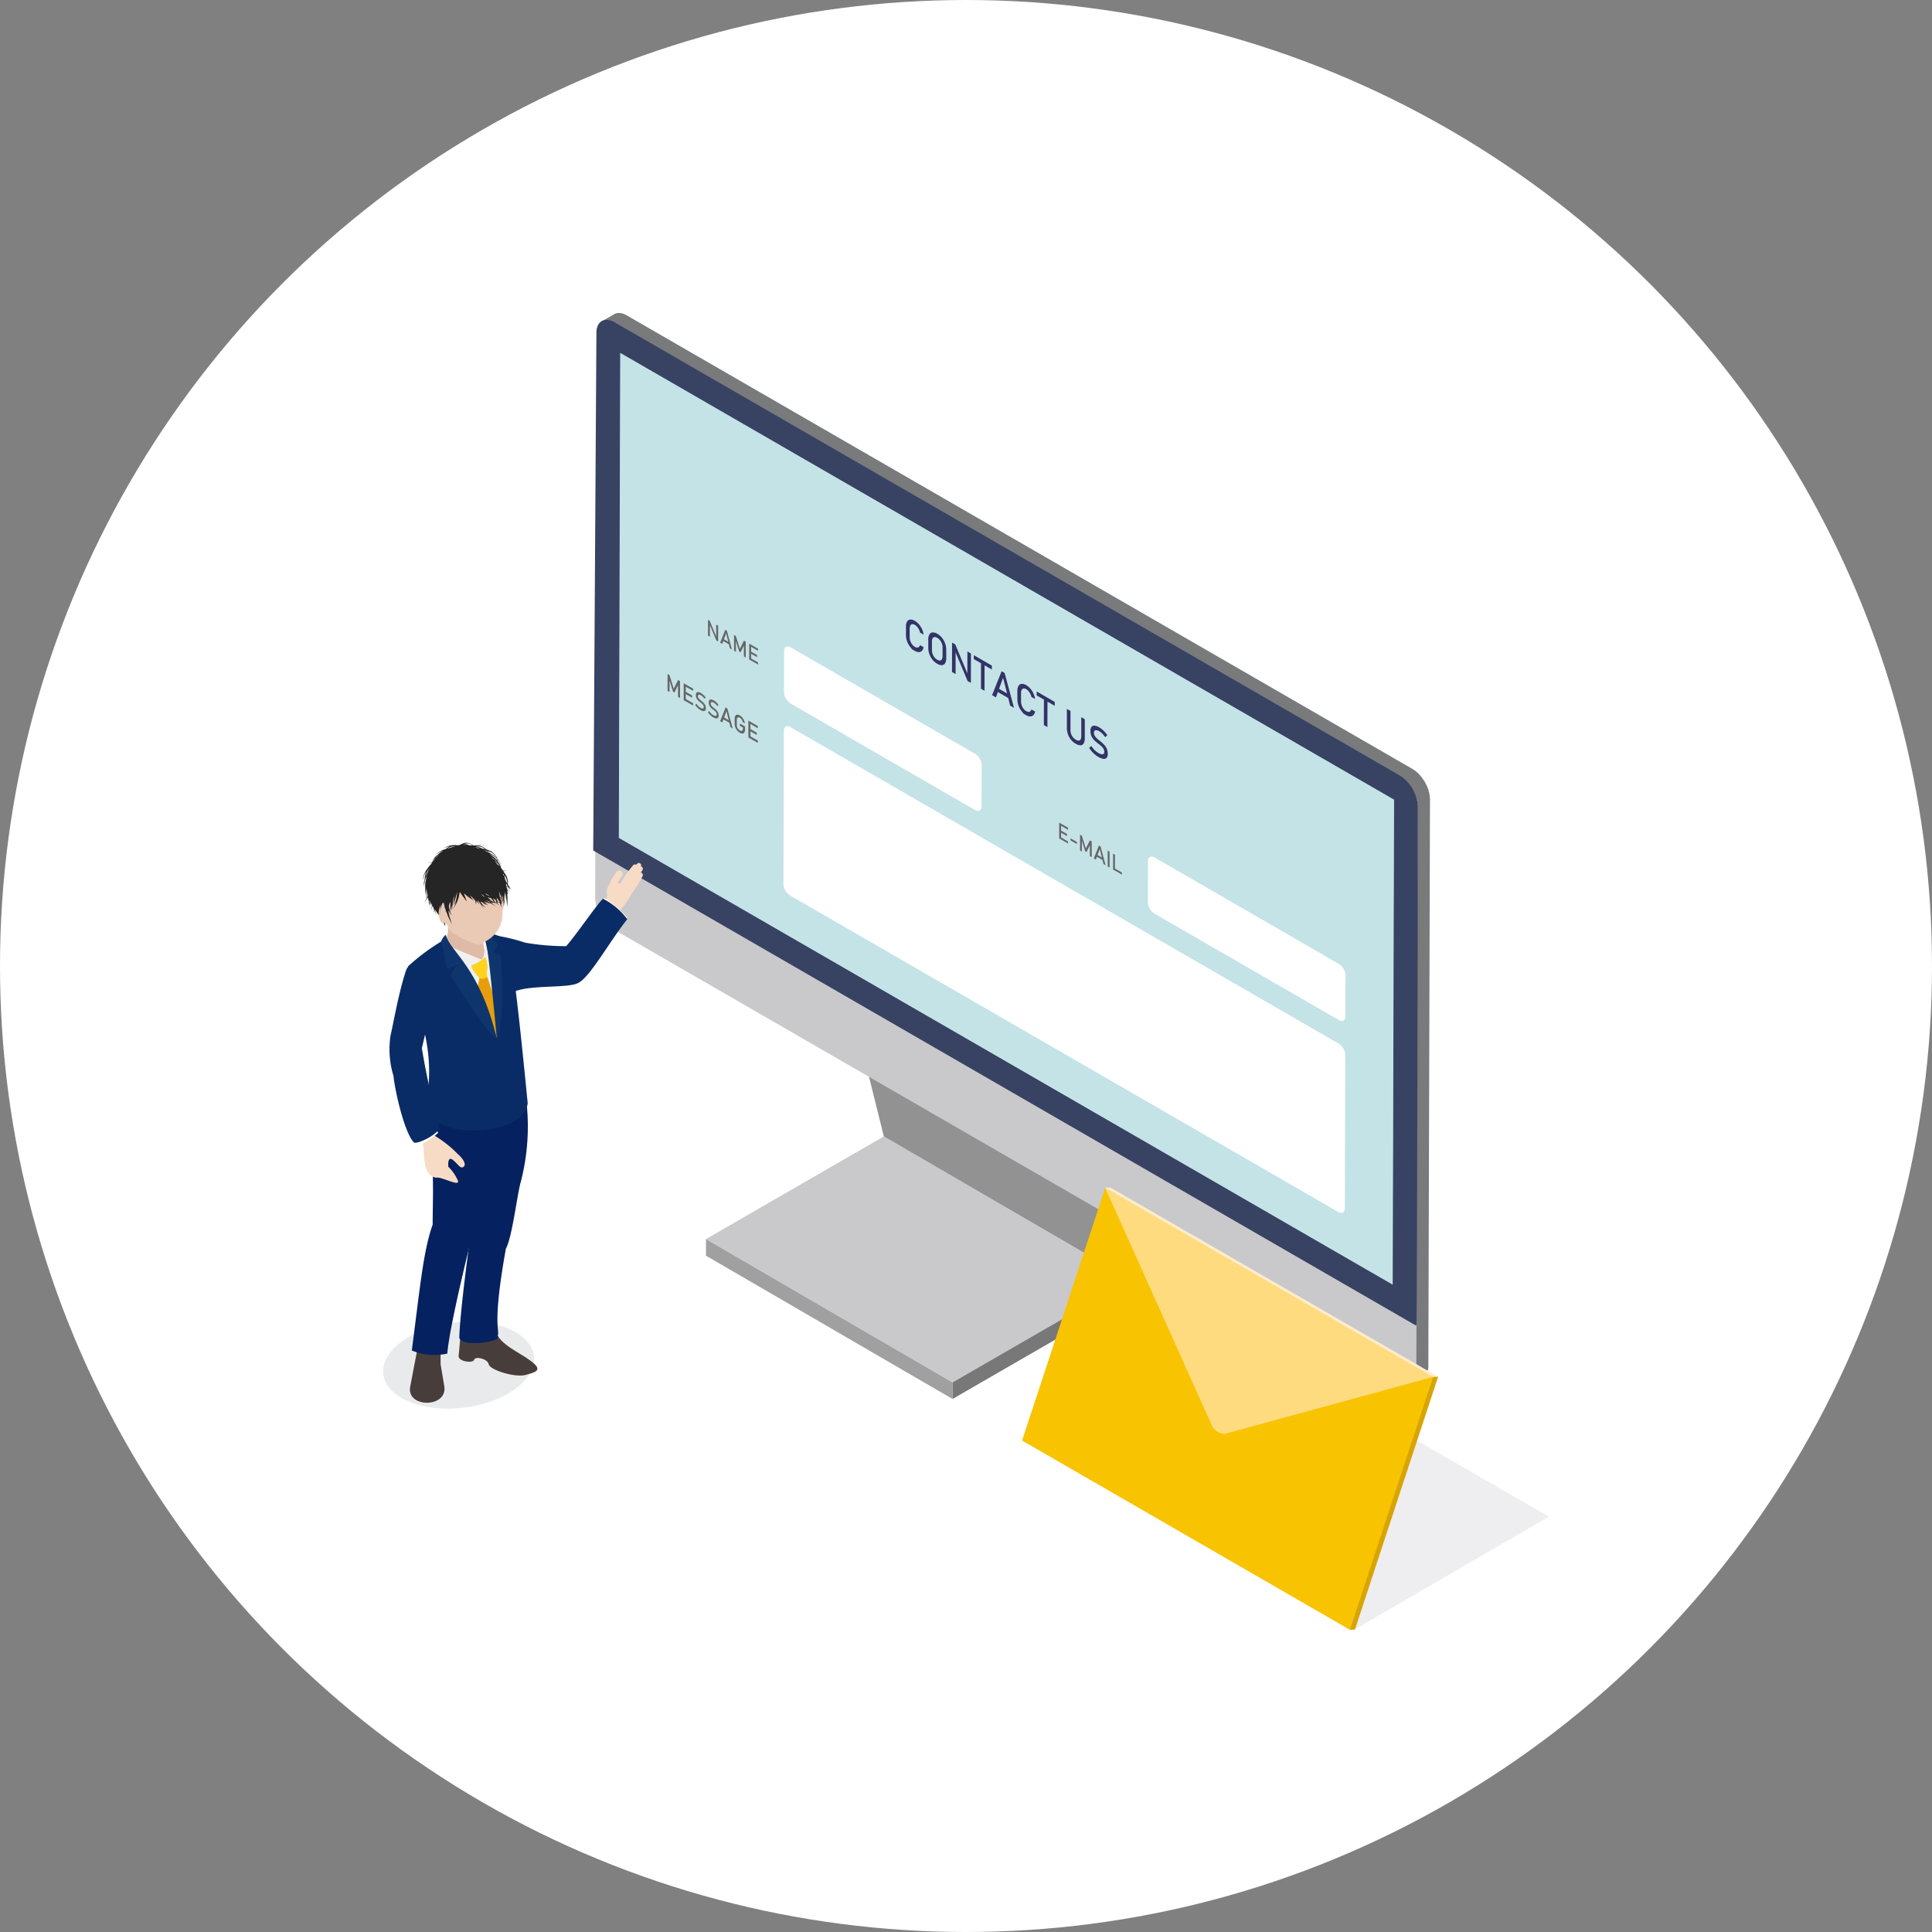 <svg xmlns="http://www.w3.org/2000/svg" xmlns:xlink="http://www.w3.org/1999/xlink" width="160" height="160" viewBox="0 0 160 160">
  <rect x="0" y="0" width="160" height="160" fill="#808080" stroke="none"/>
  <defs>
    <clipPath id="clip-path">
      <rect id="長方形_50156" data-name="長方形 50156" width="96.539" height="109.052" fill="none"/>
    </clipPath>
    <clipPath id="clip-path-3">
      <rect id="長方形_50150" data-name="長方形 50150" width="41.314" height="23.914" fill="none"/>
    </clipPath>
    <clipPath id="clip-path-4">
      <path id="パス_215555" data-name="パス 215555" d="M56.043,0h-.032c-.031,0-.061.005-.09.01l-.014,0L55.884.02a.3.3,0,0,0-.043.01L55.8.044l-.021.008a.028.028,0,0,0-.01,0,.468.468,0,0,0-.066.03L55.682.1,54.66.691a.8.8,0,0,1,.1-.047l.018-.006a.673.673,0,0,1,.086-.024l.023-.006a.834.834,0,0,1,.11-.014h.027a.808.808,0,0,1,.089,0c.023,0,.045.006.068.009s.045.006.068.011a.43.43,0,0,1,.05.011l.083.023.052.018L55.5.694a1.763,1.763,0,0,1,.2.1l65.06,37.562a.326.326,0,0,1,.037.024,2.14,2.14,0,0,1,.221.154.175.175,0,0,1,.023.017c.029.022.055.046.081.07s.041.033.061.052l.039.039c.03.028.058.056.087.086l.036.039c.032.035.064.07.1.107l.016.019c.036.043.071.089.105.136.008.009.015.02.022.03a3.344,3.344,0,0,1,.194.3l.015.026c.03.052.057.1.085.156l.01.02c.024.047.047.1.068.144,0,.011.009.023.014.033a3.245,3.245,0,0,1,.124.335c.013.042.025.084.035.126.005.02.011.04.016.06.018.082.032.164.044.244,0,.019,0,.04.006.058a2.071,2.071,0,0,1,.015.241l-.132,46.864a1.021,1.021,0,0,1-.427.933l1.02-.6a1.015,1.015,0,0,0,.427-.931l.134-46.863a2.3,2.3,0,0,0-.016-.241c0-.019,0-.039-.007-.057a2.239,2.239,0,0,0-.045-.248v0c0-.015-.009-.031-.012-.048-.012-.044-.023-.088-.037-.131l0-.016c-.017-.05-.035-.1-.053-.155s-.035-.091-.055-.137l-.013-.031-.014-.031c-.01-.021-.019-.041-.028-.063s-.028-.056-.041-.083a.066.066,0,0,1-.008-.018.058.058,0,0,1-.008-.015c-.02-.037-.038-.073-.059-.11-.007-.01-.012-.022-.02-.032s-.009-.017-.015-.026l-.027-.047c-.021-.035-.043-.07-.065-.1s-.045-.068-.068-.1c-.011-.017-.024-.032-.035-.049s-.012-.016-.019-.025a.26.26,0,0,0-.019-.027c-.025-.033-.051-.066-.078-.1a.076.076,0,0,0-.01-.012l-.018-.022-.057-.067-.037-.04-.033-.036-.025-.027-.066-.064-.037-.036-.009-.008c-.019-.017-.038-.032-.056-.049s-.049-.044-.075-.064l-.01-.008a.175.175,0,0,0-.019-.013,2.431,2.431,0,0,0-.211-.147c-.007,0-.014-.011-.022-.016s-.014-.008-.022-.012L56.717.2a1.694,1.694,0,0,0-.2-.1L56.495.089l-.04-.014C56.436.069,56.418.061,56.4.056s-.057-.017-.085-.024L56.269.021a.1.1,0,0,1-.019,0c-.018,0-.033,0-.051-.006S56.153,0,56.131,0l-.015,0h-.073" transform="translate(-54.66)" fill="none"/>
    </clipPath>
    <linearGradient id="linear-gradient" x1="0.029" y1="1.12" x2="0.032" y2="1.12" gradientUnits="objectBoundingBox">
      <stop offset="0" stop-color="#c9c9cb"/>
      <stop offset="0.863" stop-color="#c9c9cb"/>
      <stop offset="0.929" stop-color="#797a7b"/>
      <stop offset="1" stop-color="#797a7b"/>
    </linearGradient>
    <clipPath id="clip-path-6">
      <path id="パス_215588" data-name="パス 215588" d="M70.954,69.99l56.121,32.4.082-28.665-56.121-32.4Z" transform="translate(-70.954 -41.325)" fill="none"/>
    </clipPath>
    <clipPath id="clip-path-8">
      <rect id="長方形_50154" data-name="長方形 50154" width="12.499" height="7.217" fill="none"/>
    </clipPath>
  </defs>
  <g id="グループ_75137" data-name="グループ 75137" transform="translate(-880 -407)">
    <circle id="楕円形_25" data-name="楕円形 25" cx="80" cy="80" r="80" transform="translate(880 407)" fill="#fff"/>
    <g id="グループ_62700" data-name="グループ 62700" transform="translate(911.73 432.919)">
      <g id="グループ_62699" data-name="グループ 62699" clip-path="url(#clip-path)">
        <g id="グループ_62687" data-name="グループ 62687">
          <g id="グループ_62686" data-name="グループ 62686" clip-path="url(#clip-path)">
            <g id="グループ_62685" data-name="グループ 62685" transform="translate(55.225 85.139)" opacity="0.08">
              <g id="グループ_62684" data-name="グループ 62684">
                <g id="グループ_62683" data-name="グループ 62683" clip-path="url(#clip-path-3)">
                  <path id="パス_215549" data-name="パス 215549" d="M182.717,256.838l-16.12,9.367,25.194,14.546,16.12-9.368Z" transform="translate(-166.598 -256.838)" fill="#212a3d"/>
                </g>
              </g>
            </g>
          </g>
        </g>
        <path id="パス_215550" data-name="パス 215550" d="M115.806,217.59,95.387,205.724l-14.73,8.5,20.42,11.868Z" transform="translate(-53.92 -137.529)" fill="#c9c9cb"/>
        <path id="パス_215551" data-name="パス 215551" d="M101.078,243.244l-20.42-11.868,0,1.373,20.42,11.867Z" transform="translate(-53.921 -154.677)" fill="#a0a0a0"/>
        <path id="パス_215552" data-name="パス 215552" d="M128.341,148.723l-20.419-11.867,5.692,22.829,20.419,11.866Z" transform="translate(-72.147 -91.49)" fill="#929292"/>
        <path id="パス_215553" data-name="パス 215553" d="M129.536,146.643l-20.42-11.867-1.194.689,20.419,11.867Z" transform="translate(-72.147 -90.1)" fill="#c1c1c1"/>
        <path id="パス_215554" data-name="パス 215554" d="M151.3,171.264l5.692,22.828-14.729,8.5,0,1.372,14.729-8.5,1.194-.689,0-1.373-5.69-22.829Z" transform="translate(-95.102 -114.031)" fill="#787878"/>
        <g id="グループ_62689" data-name="グループ 62689" transform="translate(18.119)">
          <g id="グループ_62688" data-name="グループ 62688" clip-path="url(#clip-path-4)">
            <rect id="長方形_50152" data-name="長方形 50152" width="111.31" height="104.427" transform="translate(-39.13 65.168) rotate(-59.017)" fill="url(#linear-gradient)"/>
          </g>
        </g>
        <g id="グループ_62691" data-name="グループ 62691">
          <g id="グループ_62690" data-name="グループ 62690" clip-path="url(#clip-path)">
            <path id="パス_215556" data-name="パス 215556" d="M54.568,1.986c-.8-.463-1.458-.088-1.461.833l-.133,46.864A3.214,3.214,0,0,0,54.426,52.2l65.06,37.562c.8.462,1.457.085,1.46-.834l.132-46.864a3.208,3.208,0,0,0-1.45-2.514Z" transform="translate(-35.414 -1.195)" fill="#c9c9cb"/>
            <path id="パス_215557" data-name="パス 215557" d="M52.485,45.649l.015.009c2.779,1.6,68.057,39.3,68.116,39.328l.013,0c.041,0,.041,0,.053-1.877.007-1.114.014-2.751.021-4.867.013-3.563.026-8.531.039-14.767.022-10.617.038-21.372.038-21.479a3.238,3.238,0,0,0-1.465-2.541L54.256,1.9a1.343,1.343,0,0,0-.665-.2c-.509,0-.839.417-.841,1.062Zm66.18,35.9L54.637,44.588l.114-40.1,64.028,36.967Z" transform="translate(-35.087 -1.134)" fill="#384363"/>
            <path id="パス_215558" data-name="パス 215558" d="M59,9.965l-.113,40.168,64.088,37,.113-40.167Z" transform="translate(-39.368 -6.661)" fill="#c4e3e7"/>
          </g>
        </g>
        <g id="グループ_62693" data-name="グループ 62693" transform="translate(23.52 13.699)">
          <g id="グループ_62692" data-name="グループ 62692" clip-path="url(#clip-path-6)">
            <path id="パス_215559" data-name="パス 215559" d="M130.984,77.089a.206.206,0,0,1,.154-.113.357.357,0,0,1,.226.058.75.75,0,0,1,.182.154,1.071,1.071,0,0,1,.15.225,1,1,0,0,1,.092.256l.3.175a1.755,1.755,0,0,0-.136-.459,1.7,1.7,0,0,0-.256-.4,1.311,1.311,0,0,0-.334-.284.663.663,0,0,0-.387-.109.33.33,0,0,0-.26.168.825.825,0,0,0-.092.424l0,.668a1.59,1.59,0,0,0,.347,1l.166.208.219.127a.682.682,0,0,0,.335.1.348.348,0,0,0,.256-.106.554.554,0,0,0,.14-.3l-.3-.175a.271.271,0,0,1-.093.157.2.2,0,0,1-.151.047.4.4,0,0,1-.182-.06.775.775,0,0,1-.226-.2.991.991,0,0,1-.152-.289,1.077,1.077,0,0,1-.052-.332l0-.668a.6.6,0,0,1,.054-.271" transform="translate(-110.845 -64.901)" fill="#336"/>
            <path id="パス_215560" data-name="パス 215560" d="M136.935,79.92a.675.675,0,0,0-.389-.112.327.327,0,0,0-.264.164.788.788,0,0,0-.094.417l0,.688a1.523,1.523,0,0,0,.091.524,1.594,1.594,0,0,0,.262.467,1.382,1.382,0,0,0,.389.335.694.694,0,0,0,.391.115.331.331,0,0,0,.262-.164.794.794,0,0,0,.094-.418l0-.688a1.539,1.539,0,0,0-.091-.524,1.6,1.6,0,0,0-.26-.466,1.373,1.373,0,0,0-.391-.338m.434,1.852a.525.525,0,0,1-.054.259.2.2,0,0,1-.155.1.391.391,0,0,1-.231-.065.8.8,0,0,1-.23-.2.928.928,0,0,1-.153-.28.978.978,0,0,1-.054-.321l0-.714a.515.515,0,0,1,.056-.257.19.19,0,0,1,.155-.1.374.374,0,0,1,.229.064.809.809,0,0,1,.232.2.91.91,0,0,1,.153.279.966.966,0,0,1,.053.319Z" transform="translate(-114.562 -67.05)" fill="#336"/>
            <path id="パス_215561" data-name="パス 215561" d="M142.393,82.516l-.269-.155-.007,2.431.3.17,0-1.787.991,2.363.273.157.007-2.432-.295-.17-.005,1.815Z" transform="translate(-118.527 -68.758)" fill="#336"/>
            <path id="パス_215562" data-name="パス 215562" d="M148.448,88.441l.006-2.109.6.346v-.325l-1.494-.863v.325l.6.346-.006,2.109Z" transform="translate(-122.165 -70.85)" fill="#336"/>
            <path id="パス_215563" data-name="パス 215563" d="M152.134,91.485l.319.184.162-.442.856.494.158.626.319.184-.773-2.884-.252-.146Zm1.239-.146-.661-.381.334-.913Z" transform="translate(-125.224 -73.531)" fill="#336"/>
            <path id="パス_215564" data-name="パス 215564" d="M158.809,93.154a.2.2,0,0,1,.152-.113.355.355,0,0,1,.226.058.743.743,0,0,1,.182.154,1.077,1.077,0,0,1,.15.225,1.018,1.018,0,0,1,.092.256l.305.176a1.785,1.785,0,0,0-.138-.46,1.715,1.715,0,0,0-.255-.4,1.328,1.328,0,0,0-.335-.285.665.665,0,0,0-.387-.108.331.331,0,0,0-.26.168.826.826,0,0,0-.092.425l0,.668a1.591,1.591,0,0,0,.348,1l.166.208.219.127a.682.682,0,0,0,.335.1.346.346,0,0,0,.256-.107.569.569,0,0,0,.142-.3l-.305-.176a.276.276,0,0,1-.093.158.2.2,0,0,1-.151.046.4.4,0,0,1-.182-.06.763.763,0,0,1-.226-.2.975.975,0,0,1-.15-.288,1.043,1.043,0,0,1-.054-.333l0-.669a.565.565,0,0,1,.056-.27" transform="translate(-129.445 -75.639)" fill="#336"/>
            <path id="パス_215565" data-name="パス 215565" d="M164.164,97.514l.006-2.109.6.346v-.325l-1.494-.863v.326l.6.346-.006,2.109Z" transform="translate(-132.672 -76.915)" fill="#336"/>
            <path id="パス_215566" data-name="パス 215566" d="M170.807,98.916l0,1.553a1.647,1.647,0,0,0,.086.539,1.437,1.437,0,0,0,.654.794.753.753,0,0,0,.4.127.307.307,0,0,0,.257-.162.916.916,0,0,0,.089-.439l0-1.552L172,99.6l0,1.565c0,.178-.038.294-.117.345s-.19.037-.332-.045a.851.851,0,0,1-.329-.336.984.984,0,0,1-.115-.479l0-1.564Z" transform="translate(-137.704 -79.825)" fill="#336"/>
            <path id="パス_215567" data-name="パス 215567" d="M177.509,105.464a.575.575,0,0,1-.357-.109,1.579,1.579,0,0,1-.316-.241,1.948,1.948,0,0,1-.267-.336l-.184.154a2.39,2.39,0,0,0,.22.3,2.1,2.1,0,0,0,.255.248l.137.112.152.089a1.113,1.113,0,0,0,.42.16.29.29,0,0,0,.266-.087.487.487,0,0,0,.092-.328v0a.99.99,0,0,0-.085-.426,1.174,1.174,0,0,0-.215-.326,3.288,3.288,0,0,0-.321-.292l-.015-.013-.017-.012-.01-.01-.01-.008c-.11-.087-.2-.162-.257-.219a.884.884,0,0,1-.154-.2.456.456,0,0,1-.061-.232v0c0-.122.04-.192.121-.212a.487.487,0,0,1,.336.093,1.183,1.183,0,0,1,.242.191,2.243,2.243,0,0,1,.239.292l.171-.172a2.852,2.852,0,0,0-.211-.264,2.358,2.358,0,0,0-.216-.21,1.588,1.588,0,0,0-.224-.159,1.006,1.006,0,0,0-.4-.149.277.277,0,0,0-.258.094.533.533,0,0,0-.09.335v0a1.034,1.034,0,0,0,.093.451,1.15,1.15,0,0,0,.229.326,4.017,4.017,0,0,0,.344.293l.023.019.009.007.01.006c.1.078.175.145.235.2a.83.83,0,0,1,.149.2.486.486,0,0,1,.056.234v0c0,.121-.043.188-.128.2" transform="translate(-141.437 -82.616)" fill="#336"/>
            <path id="パス_215568" data-name="パス 215568" d="M100.7,83.394c-.3-.171-.541-.032-.542.309l-.01,3.405a1.191,1.191,0,0,0,.539.933l15.278,8.821c.3.171.541.033.542-.309l.01-3.405a1.193,1.193,0,0,0-.539-.933Z" transform="translate(-90.469 -69.4)" fill="#fff"/>
            <path id="パス_215569" data-name="パス 215569" d="M81.294,76.746l-.144-.084,0,1.308.158.091,0-.963.534,1.273.148.085,0-1.308-.16-.092,0,.979Z" transform="translate(-77.767 -64.948)" fill="#666"/>
            <path id="パス_215570" data-name="パス 215570" d="M84.627,79.16,84.2,80.226l.174.1.086-.236.46.266.085.335.172.1-.415-1.55Zm-.111.784.18-.493.176.7Z" transform="translate(-79.811 -66.618)" fill="#666"/>
            <path id="パス_215571" data-name="パス 215571" d="M88.639,82.3l0-1.309-.149-.086-.337.672-.334-1.059-.149-.086,0,1.308.156.09,0-.886.27.863.112.064.275-.561,0,.9Z" transform="translate(-82.129 -67.466)" fill="#666"/>
            <path id="パス_215572" data-name="パス 215572" d="M92.178,83.2V83.03l-.571-.33-.161-.093,0,1.308.078.046.654.377v-.174l-.571-.329v-.388l.486.28v-.175l-.486-.28v-.4Z" transform="translate(-84.651 -68.922)" fill="#666"/>
            <path id="パス_215573" data-name="パス 215573" d="M191.582,140.522l15.279,8.821c.3.172.541.034.542-.309l.01-3.4a1.193,1.193,0,0,0-.538-.933L191.6,135.875c-.3-.171-.541-.032-.542.309l-.01,3.406a1.192,1.192,0,0,0,.538.933" transform="translate(-151.236 -104.484)" fill="#fff"/>
            <path id="パス_215574" data-name="パス 215574" d="M169.625,127.919v-.175l-.573-.331-.159-.092,0,1.308.077.045.655.378v-.173l-.573-.331v-.388l.486.28v-.175l-.485-.28v-.4Z" transform="translate(-136.425 -98.814)" fill="#666"/>
            <path id="パス_215575" data-name="パス 215575" d="M172.265,131.715v-.175l-.526-.3v.175Z" transform="translate(-138.33 -101.431)" fill="#666"/>
            <path id="パス_215576" data-name="パス 215576" d="M175.074,132.2l0-1.308-.151-.088-.337.672-.332-1.058-.149-.087,0,1.309.156.09,0-.883.271.859.111.065.275-.566,0,.9Z" transform="translate(-139.912 -100.826)" fill="#666"/>
            <path id="パス_215577" data-name="パス 215577" d="M177.546,134.116l.173.1.086-.236.46.266.085.335.172.1-.415-1.55-.137-.079Zm.668-.077-.356-.205.18-.493Z" transform="translate(-142.212 -102.644)" fill="#666"/>
            <path id="パス_215578" data-name="パス 215578" d="M181.171,135.72l0-1.308-.159-.092,0,1.308Z" transform="translate(-144.529 -103.493)" fill="#666"/>
            <path id="パス_215579" data-name="パス 215579" d="M182.35,135.09l0,1.308.079.046.653.377v-.173l-.573-.331,0-1.135Z" transform="translate(-145.421 -104.008)" fill="#666"/>
            <path id="パス_215580" data-name="パス 215580" d="M100.046,103.619l-.036,12.7a1.192,1.192,0,0,0,.538.933l45.411,26.218c.3.172.541.032.542-.309l.036-12.7a1.194,1.194,0,0,0-.539-.933l-45.41-26.217c-.3-.172-.541-.032-.542.308" transform="translate(-90.378 -82.714)" fill="#fff"/>
            <path id="パス_215581" data-name="パス 215581" d="M72.083,92.17l0-1.4-.159-.092-.359.718-.356-1.131-.159-.092,0,1.4.166.1,0-.945.289.919.118.068.294-.6,0,.965Z" transform="translate(-71.017 -73.981)" fill="#666"/>
            <path id="パス_215582" data-name="パス 215582" d="M75.864,93.137v-.185l-.611-.352-.171-.1,0,1.4.084.049.7.4v-.187l-.611-.353V93.4l.518.3v-.187l-.518-.3v-.426Z" transform="translate(-73.711 -75.536)" fill="#666"/>
            <path id="パス_215583" data-name="パス 215583" d="M78.594,96.064A.337.337,0,0,1,78.388,96a.908.908,0,0,1-.181-.139,1.162,1.162,0,0,1-.152-.192l-.107.089a1.474,1.474,0,0,0,.127.169,1.27,1.27,0,0,0,.147.143l.079.065.087.05a.642.642,0,0,0,.242.092.167.167,0,0,0,.153-.05.277.277,0,0,0,.054-.188v0a.6.6,0,0,0-.049-.245.687.687,0,0,0-.125-.186,1.664,1.664,0,0,0-.183-.167l-.009-.007-.01-.008-.005-.005-.007-.006c-.063-.05-.113-.093-.147-.124a.493.493,0,0,1-.089-.113.267.267,0,0,1-.036-.135v0c0-.069.023-.109.069-.122a.291.291,0,0,1,.2.056.645.645,0,0,1,.137.108,1.308,1.308,0,0,1,.139.169l.1-.1A1.615,1.615,0,0,0,78.693,95a1.313,1.313,0,0,0-.125-.12.809.809,0,0,0-.127-.091.569.569,0,0,0-.235-.087.161.161,0,0,0-.148.055.3.3,0,0,0-.052.191v0a.593.593,0,0,0,.054.261.674.674,0,0,0,.132.186c.05.048.116.1.2.17l.012.009.005.005,0,0a1.535,1.535,0,0,1,.136.116.438.438,0,0,1,.086.114.277.277,0,0,1,.032.133v0q0,.1-.073.118" transform="translate(-75.629 -77.005)" fill="#666"/>
            <path id="パス_215584" data-name="パス 215584" d="M81.777,97.9a.338.338,0,0,1-.206-.063.952.952,0,0,1-.182-.139,1.074,1.074,0,0,1-.152-.193l-.108.087a1.455,1.455,0,0,0,.128.171,1.106,1.106,0,0,0,.148.142c.051.044.079.066.079.066l.088.05a.642.642,0,0,0,.242.092.172.172,0,0,0,.153-.05.289.289,0,0,0,.054-.188v0a.594.594,0,0,0-.049-.246.7.7,0,0,0-.125-.187,1.663,1.663,0,0,0-.183-.167l-.01-.008-.009-.007-.007-.006,0,0c-.063-.05-.113-.093-.149-.125a.506.506,0,0,1-.087-.112.262.262,0,0,1-.035-.135v0c0-.069.023-.109.069-.122a.294.294,0,0,1,.194.055.651.651,0,0,1,.139.11,1.2,1.2,0,0,1,.139.169l.1-.1a1.6,1.6,0,0,0-.12-.152,1.358,1.358,0,0,0-.125-.12.838.838,0,0,0-.129-.092.567.567,0,0,0-.233-.086.159.159,0,0,0-.148.055.293.293,0,0,0-.052.191v0a.586.586,0,0,0,.054.261.656.656,0,0,0,.132.187c.05.048.116.1.2.169l.013.01.006,0,.005,0c.055.044.1.082.135.116a.453.453,0,0,1,.086.115.266.266,0,0,1,.032.133v0c0,.069-.025.108-.072.118" transform="translate(-77.756 -78.235)" fill="#666"/>
            <path id="パス_215585" data-name="パス 215585" d="M84.644,98.545l-.453,1.139.183.106.092-.255.492.284.091.36.183.106-.444-1.657Zm-.121.836.192-.525.188.745Z" transform="translate(-79.803 -79.577)" fill="#666"/>
            <path id="パス_215586" data-name="パス 215586" d="M88.028,100.639a.124.124,0,0,1,.088-.066.229.229,0,0,1,.134.038.4.4,0,0,1,.1.083.61.61,0,0,1,.086.127.546.546,0,0,1,.049.149l.185.107a.984.984,0,0,0-.08-.266,1.017,1.017,0,0,0-.147-.231.754.754,0,0,0-.192-.162.385.385,0,0,0-.225-.064.183.183,0,0,0-.15.1.465.465,0,0,0-.054.245v.412a.8.8,0,0,0,.053.289.941.941,0,0,0,.151.261.821.821,0,0,0,.226.192.382.382,0,0,0,.225.065.184.184,0,0,0,.149-.1.469.469,0,0,0,.054-.245v-.244l-.422-.243v.189l.247.143v.059a.334.334,0,0,1-.031.159.11.11,0,0,1-.088.062.236.236,0,0,1-.134-.038.488.488,0,0,1-.133-.115.522.522,0,0,1-.089-.158.483.483,0,0,1-.032-.176V100.8a.338.338,0,0,1,.031-.158" transform="translate(-82.229 -80.786)" fill="#666"/>
            <path id="パス_215587" data-name="パス 215587" d="M92.021,102.466v-.185l-.61-.353-.171-.1,0,1.4.082.047.7.4v-.187l-.61-.352v-.414l.518.3v-.187l-.518-.3v-.426Z" transform="translate(-84.513 -81.773)" fill="#666"/>
          </g>
        </g>
        <g id="グループ_62698" data-name="グループ 62698">
          <g id="グループ_62697" data-name="グループ 62697" clip-path="url(#clip-path)">
            <path id="パス_215589" data-name="パス 215589" d="M193.249,233.988,166.5,218.546l0,0v0l-6.885,20.933,27.147,15.673,6.887-20.936Z" transform="translate(-106.7 -146.098)" fill="#f8c300"/>
            <path id="パス_215590" data-name="パス 215590" d="M180.379,218.548l8.86,19.734a1.32,1.32,0,0,0,.49.49.968.968,0,0,0,.611.144l17.187-4.7Z" transform="translate(-120.586 -146.102)" fill="#ffdb80"/>
            <path id="パス_215591" data-name="パス 215591" d="M207.565,233.937l-26.756-15.444-.431.018,26.755,15.444.393.226.43-.018Z" transform="translate(-120.585 -146.065)" fill="#ffedca"/>
            <path id="パス_215592" data-name="パス 215592" d="M248.388,265.785,241.5,286.721l.43-.018,6.886-20.935Z" transform="translate(-161.447 -177.669)" fill="#d8a400"/>
            <g id="グループ_62696" data-name="グループ 62696" transform="translate(0 83.523)" opacity="0.1" style="mix-blend-mode: multiply;isolation: isolate">
              <g id="グループ_62695" data-name="グループ 62695">
                <g id="グループ_62694" data-name="グループ 62694" clip-path="url(#clip-path-8)">
                  <path id="パス_215593" data-name="パス 215593" d="M10.341,257.936c-2.609,1.507-6.556,1.67-8.816.365s-1.976-3.583.633-5.089,6.556-1.67,8.816-.366,1.976,3.583-.633,5.09" transform="translate(0 -251.965)" fill="#212a3d"/>
                </g>
              </g>
            </g>
            <path id="パス_215594" data-name="パス 215594" d="M55.794,140.031a1.069,1.069,0,0,1,.2-.88,3.1,3.1,0,0,1,.608-1.024.26.26,0,0,1,.38-.041.3.3,0,0,1,.04.4,5.176,5.176,0,0,0-.352.577c.056.086.172.007.239.015a8.95,8.95,0,0,1,1.031-1.474.189.189,0,0,1,.267-.051l.066-.081a.187.187,0,0,1,.274-.023.211.211,0,0,1,.049.239.192.192,0,0,1,.08.036.213.213,0,0,1,.038.288l-.13.183a.187.187,0,0,1,.069.023.212.212,0,0,1,.076.28,9.607,9.607,0,0,1-.925,1.466,5.57,5.57,0,0,1-1.216,1.618c-.294.177-.723-.14-.827-.437a3.01,3.01,0,0,1,.037-1.113" transform="translate(-37.245 -91.853)" fill="#f7dbc5"/>
            <path id="パス_215595" data-name="パス 215595" d="M54.963,146.384s.044-.149.141-.171a8.945,8.945,0,0,1,1.857,1.613.14.14,0,0,1-.117.1Z" transform="translate(-36.743 -97.744)" fill="#fff"/>
            <path id="パス_215596" data-name="パス 215596" d="M7.449,256.724s-.4,2.028-.735,3.818,3.129,1.774,2.823-.044l-.306-1.818v-1.9Z" transform="translate(-4.473 -171.623)" fill="#473e3c"/>
            <path id="パス_215597" data-name="パス 215597" d="M21.93,254.508c.358,1.084,1.943,1.691,2.924,2.439s.442.894-.435,1.141-2.981-.409-3.069-.877-1.116-.695-1.212-.375-1.325.138-1.283-.317.085-.911.127-1.367c1.23.18,2.009.391,2.29.082-.218-.48.185-.574.658-.727" transform="translate(-12.604 -170.142)" fill="#473e3c"/>
            <path id="パス_215598" data-name="パス 215598" d="M18.336,150.824a3.058,3.058,0,0,0,.17,1.366c.221,2.227-2.709.085-3.389-.735a3.624,3.624,0,0,0-.111-3.09l3.331,2.459" transform="translate(-10.031 -99.184)" fill="#debaa7"/>
            <path id="パス_215599" data-name="パス 215599" d="M19.638,156.265l-.443.084s-.036,1.507-.335,1.654c-.093.016-2.842-1.176-2.842-1.176l4.2,8.922Z" transform="translate(-10.708 -104.465)" fill="#f0f0f0"/>
            <path id="パス_215600" data-name="パス 215600" d="M22.587,192.865a18.383,18.383,0,0,1-.255,8.015c-.285.9-.7,4.545-1.239,5.548-1.155,6.4-.486,6.661-.678,7.225.415.5-2.925.945-3.176.178-.006-1.125.446-5.272,1.091-9.691-.248-1.215-1.211-6.269-1.984-7.067.474-5.464,4.335-2.648,6.241-4.208" transform="translate(-10.928 -128.933)" fill="#052160"/>
            <path id="パス_215601" data-name="パス 215601" d="M16.369,189.921c.429,2.749-1.575,5.111-1.726,5.647-.571,2.046-2.121,6.357-2.446,7.642s-1.91,7.665-2.1,9.938a5.031,5.031,0,0,1-2.937-.259c.677-5.172.949-8.267,1.731-10.435-.034-.738.179-5.3-.248-6.064-1.018-1.332-.409-3.959.026-5.42.592-1.99,5.037,1.017,7.7-1.049" transform="translate(-4.786 -126.965)" fill="#052160"/>
            <path id="パス_215602" data-name="パス 215602" d="M24.224,165.907l.882,2.645V171.4l-1.78-4.208.248-1.208Z" transform="translate(-15.594 -110.911)" fill="#e89e0c"/>
            <path id="パス_215603" data-name="パス 215603" d="M23.383,161.525c.07.273-.1.67,0,1.061-.15.068-.457.247-.65.076s-.919-1-.569-1.083a3.151,3.151,0,0,0,1.034-.64c.16.256.11.314.18.586" transform="translate(-14.758 -107.59)" fill="#ffd21f"/>
            <path id="パス_215604" data-name="パス 215604" d="M37,146.356a5.776,5.776,0,0,1,2,1.69c-1.419,1.777-3.087,4.788-4.031,5.261-.8.51-4.348.11-5.537.846-.206-.406-1.865-4.872-1.167-4.728a15.758,15.758,0,0,1,2.294.568,19.933,19.933,0,0,0,3.376.286c.736-.787,2.724-3.715,3.062-3.923" transform="translate(-18.782 -97.841)" fill="#0a2c66"/>
            <path id="パス_215605" data-name="パス 215605" d="M6.158,157.643a17.1,17.1,0,0,1,2.92-2.151,33.173,33.173,0,0,1,4.408,8.117c.4-1.675-.583-6.658-1.082-8.541-.011-.042-.024-.081-.036-.119a1.515,1.515,0,0,1,.469-.025c2.274.436,1.734,1.762,2.065,3.781s1.031,9.276,1.134,10.3c-.289,2.822-7.9,3.049-8.5.364,1.387-6.106-2-10.219-1.375-11.725" transform="translate(-4.064 -103.561)" fill="#0a2c66"/>
            <path id="パス_215606" data-name="パス 215606" d="M14.932,155.464c.391,1.372,2.778,2.628,4.2,8.49-.7-.134-3.831-5.192-3.831-5.192l.529-.868-.8.344-.488-2.349s.335-.613.384-.426" transform="translate(-9.726 -103.906)" fill="#0f356d"/>
            <path id="パス_215607" data-name="パス 215607" d="M25.478,155.379c.229.545.69,5.38.962,8.249.775-1.821.314-6.858.314-6.858l-.607-.2s.293-.586.4-.586a3.105,3.105,0,0,0-.758-1.044s-.308-.066-.309.436" transform="translate(-17.032 -103.58)" fill="#0f356d"/>
            <path id="パス_215608" data-name="パス 215608" d="M9.3,203.729a9.45,9.45,0,0,1,2.07,1.614c.364.31.732.811.469,1.034s-.434-.2-.9-.566-.369.566-.369.566a3.657,3.657,0,0,1,.8,1.169c.153.526-1.41-.392-1.833-.256-.643-.164-.958-.637-.993-2.215.088-.683-.807-1.528-.807-1.528s.855-1.46,1.563.183" transform="translate(-5.172 -135.673)" fill="#f7dbc5"/>
            <path id="パス_215609" data-name="パス 215609" d="M14.952,134.94a2.955,2.955,0,0,1,2.947,2.82,4.841,4.841,0,0,1-.24,1.978,2.586,2.586,0,0,1-1.485,2.547.818.818,0,0,1-.875.155c-.278-.116-1.88-.764-2.071-1.246-.233-.589-1.553-1.645-1.593-3.3-.046-1.91,1.178-2.957,3.318-2.957" transform="translate(-7.776 -90.209)" fill="#ebcab5"/>
            <path id="パス_215610" data-name="パス 215610" d="M13.1,133.124a3.4,3.4,0,0,1,3.933,2.265c-2.357-1.812-4.841.832-4.513,2.577a4.6,4.6,0,0,0-.154,1.781c-.438-1.024-1.278-1.665-1.506-2.865a3.145,3.145,0,0,1,2.24-3.758" transform="translate(-7.218 -88.937)" fill="#262525"/>
            <path id="パス_215611" data-name="パス 215611" d="M14.77,147.79s-.436-.751-.72-.272a1.522,1.522,0,0,0,0,1.409c.175.319.72-.09.72-.09Z" transform="translate(-9.276 -98.511)" fill="#ebcab5"/>
            <path id="パス_215612" data-name="パス 215612" d="M9.9,135.358v.114s0-.041.007-.114a1.3,1.3,0,0,1,.078-.287,1.968,1.968,0,0,1,.194-.364c-.012.035-.023.071-.033.106a3.382,3.382,0,0,0-.1.557,1.192,1.192,0,0,0-.055.317.648.648,0,0,0,.031.208c0,.051,0,.081,0,.081s0-.024,0-.067a.49.49,0,0,0,.044.1.542.542,0,0,0,.037.051,2.663,2.663,0,0,0,.067.641,1.064,1.064,0,0,0,.035.111l-.007.007-.053.041.058-.035.005,0c.009.022.018.042.027.061-.024.051-.049.1-.073.14a.906.906,0,0,1-.1.157l-.042.058.048-.053a.935.935,0,0,0,.117-.148c.024-.033.049-.071.075-.11a.289.289,0,0,0,.02.031.217.217,0,0,0,.077.071.215.215,0,0,1-.071-.075.339.339,0,0,1-.02-.037c.02-.033.041-.067.061-.1a2.263,2.263,0,0,0,.065.316c.014.121.024.23.032.317l-.026.043.026-.035c.011.124.016.2.016.2v-.224c.012-.018.03-.04.049-.064a.424.424,0,0,0,.1.116.265.265,0,0,0,.051.029c.01.013.018.024.026.032-.014.058-.028.112-.043.16a.473.473,0,0,1-.083.165.114.114,0,0,1-.053.036.116.116,0,0,0,.058-.031.505.505,0,0,0,.1-.16,2.019,2.019,0,0,0,.071-.189l.006.019.074.153v0c.006.237.018.417.018.417s.007-.143.022-.338l.012.02a1.3,1.3,0,0,0,.094.293.564.564,0,0,0,.108.151l.056.042-.051-.047a.544.544,0,0,1-.09-.157,1.082,1.082,0,0,1-.044-.173l0,.006.055.078-.049-.082-.014-.024a1.9,1.9,0,0,1-.026-.348,2.893,2.893,0,0,1,.056-.535c0,.082,0,.164.007.249a2.626,2.626,0,0,0,.113.668,1.126,1.126,0,0,0,.086.2l.036.076-.03-.079a1.068,1.068,0,0,1-.067-.209s0-.011,0-.015a.688.688,0,0,0,.044.11.754.754,0,0,0,.065.121.47.47,0,0,0,.06.086l.057.071-.051-.075a.473.473,0,0,1-.052-.089.7.7,0,0,1-.054-.123,1.217,1.217,0,0,1-.069-.326,2.321,2.321,0,0,1,.011-.382c.03-.26.086-.518.11-.72a2.229,2.229,0,0,0,.022-.342l-.167.011s0,.014,0,.037h-.129s0,.022,0,.06l-.032-.019a.539.539,0,0,0-.032.077,1.624,1.624,0,0,0-.05.191c-.032.156-.061.362-.092.567q-.015.093-.03.183a2.307,2.307,0,0,1-.058-.29,2.571,2.571,0,0,0,.083-.291,4.534,4.534,0,0,0,.069-.559l.015-.254H10.8c.027-.061.053-.119.076-.169.054-.118.095-.191.1-.206a.739.739,0,0,0,.3.207.7.7,0,0,1-.312-.255.662.662,0,0,1-.09-.4c0-.008,0-.017,0-.025v0a.563.563,0,0,0,.19.339.553.553,0,0,1-.165-.343.891.891,0,0,1,0-.131.036.036,0,0,0,0-.008,1.686,1.686,0,0,0,.519.66c.014.182.03.385.046.6.018.136.034.277.053.419-.03.256-.064.51-.109.763l-.05.085-.167.256.188-.241.014-.02c-.023.115-.047.23-.077.344.034-.074.064-.15.094-.226a2.717,2.717,0,0,0-.08.423,2.349,2.349,0,0,0-.013.313c0,.076,0,.119,0,.119s0-.043,0-.119a2.339,2.339,0,0,1,.023-.311,3.207,3.207,0,0,1,.225-.791l.038-.057c.021.086.042.172.063.257.017.062.03.124.044.184-.015.019-.03.038-.043.052l-.062.073.067-.068c.012-.011.027-.029.041-.043a1.244,1.244,0,0,0,.058.185c.015.039.029.077.042.115l-.041.146.054-.11c.066.185.126.358.192.505l.3.61-.2-.644c-.032-.117-.058-.25-.084-.389,0-.039,0-.083,0-.126l.025.056.058.1a1.151,1.151,0,0,0,.1.159l.1.13-.073-.145a1.089,1.089,0,0,1-.07-.17l-.038-.106-.03-.121a2.061,2.061,0,0,1-.046-.244l.027-.139c0-.006,0-.011,0-.016.033-.07.068-.143.1-.219,0,.032,0,.063.007.092,0,.073-.008.143-.01.208-.013.169,0,.314,0,.412s0,.155,0,.155l.027-.154c.02-.1.032-.236.076-.4l0-.007c.013.241.022.393.022.393s.03-.225.073-.562c.013-.131.036-.278.063-.435.018-.061.036-.123.055-.186,0,.089-.011.173-.021.25l-.045.513.148-.495a5.258,5.258,0,0,0,.153-.6,2.843,2.843,0,0,1-.069.624,1.457,1.457,0,0,1-.061.214,1.174,1.174,0,0,1-.063.162l-.066.138.091-.124a1.255,1.255,0,0,0,.094-.151c.006-.01.012-.022.018-.033a2.763,2.763,0,0,1-.174.37,2.52,2.52,0,0,1-.141.229l-.056.085.062-.081a2.415,2.415,0,0,0,.157-.219,2.566,2.566,0,0,0,.344-.747,2.693,2.693,0,0,0,.069-.362c.008-.035.016-.069.024-.1.133.2.268.387.379.526.131.168.222.275.222.275s-.112-.259-.23-.6c0-.021,0-.046.006-.069l.018.018a3.287,3.287,0,0,0,.642.473l.066.05-.021-.027a1.59,1.59,0,0,0,.2.085c.026.088.036.164.049.219l.02.1s0-.037.009-.1.013-.117.015-.2l.06.045-.061-.076V137.1c.072.1.146.185.191.245l.079.1s-.02-.042-.055-.114-.076-.15-.12-.257l.041.019a2.283,2.283,0,0,0,.142.185c.014.018.028.031.042.046l.284.5-.184-.394.055.052c.065.053.126.094.174.129l.164.088-.147-.111a1.609,1.609,0,0,1-.3-.368c-.008-.013-.016-.028-.024-.041.045.016.088.029.127.041a1.828,1.828,0,0,0,.275.2c.1.049.157.072.157.072s-.054-.033-.141-.1a1.749,1.749,0,0,1-.147-.14h0a1.484,1.484,0,0,0,.261.174.967.967,0,0,0,.112.046l.04.015-.037-.022a.956.956,0,0,1-.1-.064,1.159,1.159,0,0,1-.144-.128l.029,0-.036-.013c-.034-.035-.069-.075-.106-.118.035.02.07.04.1.056a1.153,1.153,0,0,0,.481.134h.01a2.124,2.124,0,0,0,.21.145c.11.061.175.09.175.09s-.061-.039-.158-.114c-.041-.033-.089-.077-.139-.126l.04-.006.048-.006-.048,0c-.015,0-.033,0-.054,0-.022-.022-.044-.045-.067-.07a1.867,1.867,0,0,0,.226.03h.056l.138.167-.1-.166.088,0,.007.042s0-.026,0-.071h0a.07.07,0,0,1,0,.008c.023.093.035.147.035.147s0-.045,0-.121a1.04,1.04,0,0,0,.1.142.618.618,0,0,0,.115.1.608.608,0,0,1-.092-.12,1.074,1.074,0,0,1-.068-.158h.043l.033.027-.023-.027c.033,0,.068-.006.1-.01l.005.037s0-.015,0-.038h.01c.014.025.029.049.04.073.023.055.043.106.06.153l-.028.064.032-.05a.559.559,0,0,1,.028.107l.024.11s0-.041,0-.113a.854.854,0,0,0-.006-.184l.012-.019a.972.972,0,0,0,.1-.189l.011,0-.01,0c.019-.043.038-.088.058-.138l.016.038c0,.047.006.092.008.13s.006.084.008.114a1.055,1.055,0,0,1-.024.166l-.014.07.021-.068a.882.882,0,0,0,.044-.183.861.861,0,0,0,.013-.1v0c0,.019.008.037.011.054.019.088.02.163.027.215s.008.082.008.082,0-.03,0-.083,0-.11-.006-.185l.007.016-.009-.045v0c-.006-.073-.018-.156-.032-.244,0-.02,0-.041,0-.061.006-.064.01-.131.014-.206a2.378,2.378,0,0,0,.046-.376c.038.147.069.284.093.416,0,.04.006.076.009.105,0,.05.007.079.007.079s0-.029,0-.08v-.017c0,.007,0,.013,0,.019.02.111.034.213.043.3s.02.17.023.236c.008.132.014.207.014.207s.005-.076.015-.207c.006-.066.008-.146.01-.239s0-.2,0-.311c0-.1-.007-.2-.017-.309a.3.3,0,0,0,.04-.089.63.63,0,0,0-.059-.388c-.012-.027-.026-.055-.041-.082l0,0a.979.979,0,0,0,.047-.176,1.54,1.54,0,0,1,.135.384,1.667,1.667,0,0,1,.032.269l0,.1s0-.038,0-.1a1.552,1.552,0,0,0-.014-.273,1.445,1.445,0,0,0-.064-.27c.017.021.035.043.051.061a1.091,1.091,0,0,0,.133.128l.058.039A.757.757,0,0,1,17.1,136c-.041-.057-.085-.127-.13-.2-.008-.018-.016-.035-.025-.053a1.379,1.379,0,0,0-.088-.62,1.112,1.112,0,0,0-.2-.322l-.022-.022c0-.011-.007-.024-.012-.035-.015-.032-.034-.062-.052-.093a.4.4,0,0,0,.082,0,.684.684,0,0,0,.237-.062.681.681,0,0,1-.237.035.372.372,0,0,1-.1-.017,1.4,1.4,0,0,0-.179-.227,1.029,1.029,0,0,0-.1-.291,1.508,1.508,0,0,0-.166-.253c0-.021,0-.04,0-.061a.6.6,0,0,0-.011-.072c.019.021.04.041.057.063a1.31,1.31,0,0,1,.242.46c.027.124.037.2.037.2s-.008-.071-.03-.2a1.336,1.336,0,0,0-.228-.475,1.224,1.224,0,0,0-.091-.106.831.831,0,0,0-.181-.331,1.148,1.148,0,0,0-.2-.18,1.615,1.615,0,0,0-.13-.206,1.11,1.11,0,0,0-.518-.4.935.935,0,0,0-.635.013,1.371,1.371,0,0,0-.227-.009c-.033,0-.066,0-.1,0a.939.939,0,0,0-.482-.21.556.556,0,0,0-.167.014l0,0a.874.874,0,0,1,.223-.047.868.868,0,0,0-.23.022,1.742,1.742,0,0,0-.479.181l-.014.008c-.072,0-.115,0-.115,0v.025a1.738,1.738,0,0,0-.362-.025,1.594,1.594,0,0,0-.626.152.779.779,0,0,0-.173.122l-.053.06.058-.055a.768.768,0,0,1,.179-.1,1.26,1.26,0,0,1,.3-.076l-.038.016a1.115,1.115,0,0,0-.3.208,1.8,1.8,0,0,0-.642.3.811.811,0,0,0-.184.208l-.047.093.053-.09a.8.8,0,0,1,.194-.19,1.427,1.427,0,0,1,.4-.184,2.329,2.329,0,0,0-.26.169,1.709,1.709,0,0,0-.216.194,1.049,1.049,0,0,0-.4.482.758.758,0,0,0-.031.1c-.026.008-.053.019-.078.025a.464.464,0,0,1-.253.007.143.143,0,0,1-.063-.035l-.02-.016.019.018a.154.154,0,0,0,.061.04.474.474,0,0,0,.261.012c.021,0,.044-.011.066-.016a.678.678,0,0,0-.011.067,2.848,2.848,0,0,0-.253.264c-.01.012-.017.024-.027.036s-.022.028-.032.043-.04.052-.059.079c-.009.01-.016.02-.023.03a2.377,2.377,0,0,0-.318.608,1.284,1.284,0,0,0-.061.3m7.005.894a.47.47,0,0,1,.05.237.265.265,0,0,1-.016.07c-.008-.1-.02-.2-.034-.307m.007-.574a1.852,1.852,0,0,0-.119-.2,1.641,1.641,0,0,0-.109-.339.641.641,0,0,0,.006-.129,1.2,1.2,0,0,1,.222.664m-.1.089c0-.028,0-.057,0-.087.029.039.056.078.084.114l.01.018a.913.913,0,0,1-.034.2c0-.008-.009-.014-.014-.022q-.021-.112-.048-.227m-.032-.133.018.024c0,.016,0,.031,0,.047-.006-.024-.012-.047-.018-.072m-.107-.434h0a1.646,1.646,0,0,1,.085.235c-.01-.014-.022-.027-.032-.041-.013-.06-.031-.126-.053-.194m-.127-.341.028.023a.786.786,0,0,1,.063.066.634.634,0,0,1,.016.132c-.02-.042-.042-.083-.066-.124s-.026-.064-.04-.1m-5.805,2.588c.021-.067.039-.138.059-.21,0,.017,0,.035,0,.053s0,.036,0,.054c0,.093,0,.185,0,.272l-.037-.093s0-.01,0-.014l.018.014-.02-.018c0-.019-.01-.039-.015-.058m-.716-1.834c0,.078-.005.146-.005.2a.625.625,0,0,1,0-.129c0-.024.006-.048.01-.073m.555-1.309-.008.009,0-.008h0m.042.249-.03.078c-.013.03-.026.064-.038.1a.306.306,0,0,0-.054.023,1.146,1.146,0,0,1,.122-.2m.079-.623.049-.012,0,.017-.057.049c0-.018.007-.036.012-.054m.193-.35a.832.832,0,0,0-.081.139,1.14,1.14,0,0,0-.053.158l-.047.015c.009-.027.018-.053.03-.081a.808.808,0,0,1,.152-.231m-.138.346s0-.007,0-.01l.014,0-.016.013m.012.134,0,0h0l0,0m.177-.516c-.011.019-.024.038-.032.056a.6.6,0,0,0-.054.2v0c-.013.016-.027.032-.038.047l-.052.021a.952.952,0,0,1,.056-.15.9.9,0,0,1,.121-.18m4.352,3.3-.023-.024c.046.015.091.03.136.041s.1.026.145.035l.266.321c-.042-.009-.084-.018-.126-.03l-.07-.053c-.041-.034-.095-.069-.149-.119l-.179-.17m.142.22c.063.04.124.067.17.092l.012.006c-.051-.017-.1-.036-.152-.057l-.014-.016-.022-.029,0,0m.266-3.445-.04-.026c-.027-.032-.057-.064-.088-.1a2.285,2.285,0,0,1,.229.163.3.3,0,0,1,.023.056c-.041-.033-.083-.066-.125-.1m.069,3.255,0,0h0l-.006-.006.007,0M14.925,133c-.11-.025-.225-.047-.341-.063l-.023,0-.028-.011.045,0a1.934,1.934,0,0,1,.347.08m-.378-.208-.014-.014-.036-.026c.05.013.1.028.146.043l-.1,0m-.018.137h-.011l-.012,0h.025Zm-.17-.131-.018-.021.016,0,.058.014-.056,0m-.323-.049-.028-.025h.013l.02.022,0,0m-.223.034c-.031-.005-.062-.012-.094-.017s-.045-.017-.064-.023l-.051-.019c.035-.006.074-.01.112-.016.084,0,.167,0,.248.011l.052.04-.033.019c-.059,0-.114,0-.17,0m-.254-.034-.033,0,.038-.01Zm-1.208.1c-.051.014-.1.03-.15.046v-.046c.054,0,.106,0,.157-.006l-.008.005m-1.1.594a.458.458,0,0,1,.1-.1.739.739,0,0,1,.121-.066c-.053.04-.1.083-.151.126-.022.013-.044.025-.066.04m3.693-.5.09.015.022.011a1.442,1.442,0,0,1,.188.112l-.01,0-.008,0-.034-.012a.954.954,0,0,0-.122-.074c-.04-.02-.083-.039-.126-.057m.168.029c.036.008.073.018.11.028a.59.59,0,0,1,.046.072l-.011,0c-.04-.031-.088-.067-.145-.1m.172.133a.126.126,0,0,0-.019-.007l0,0,.014.009m0-.013h0m-.016-.08c.03.009.06.02.09.032-.018.007-.04.013-.06.02-.009-.018-.02-.034-.03-.052m-4.067.332a.594.594,0,0,0-.04.172c-.02.016-.041.03-.06.045a1.94,1.94,0,0,0-.222.235.572.572,0,0,1,.068-.181,1.052,1.052,0,0,1,.209-.243c.015-.009.03-.02.045-.028m.32-.136a.978.978,0,0,0-.187.118.377.377,0,0,0-.1.139l-.064.047a.573.573,0,0,1,.054-.178,1.431,1.431,0,0,1,.3-.125m.138-.152c-.006.011-.011.024-.016.036-.023.006-.047.009-.07.015s-.038.014-.058.02c.049-.026.1-.05.145-.071m.044-.019a.379.379,0,0,0-.022.035c.007-.012.013-.024.02-.034h0m.247-.083.008,0c.03,0,.061,0,.091,0-.074.031-.145.063-.214.1-.046.009-.091.015-.138.026a.527.527,0,0,1,.048-.059,1.55,1.55,0,0,1,.2-.067m.789-.3c-.028.024-.054.048-.079.073h-.06c-.02,0-.041,0-.061,0l-.022-.015-.01.014a1.418,1.418,0,0,0-.276.02l-.08.02-.029,0c-.023,0-.051.01-.08.016s-.055.009-.083.015l-.01,0a1.043,1.043,0,0,1,.2-.106.936.936,0,0,1,.585-.039m.183.083h0l-.01,0-.089-.009.037-.034c.022.01.043.019.064.031Zm.227-.111-.01,0h0l.013,0m.1-.2-.013.008-.005,0,.019-.01m.015.056a.607.607,0,0,1,.1-.008.664.664,0,0,1,.135.015l-.021,0c-.079,0-.157,0-.23,0l.014-.009m.776.056c-.057,0-.114,0-.17.006l-.1-.008a.786.786,0,0,0-.079-.023.823.823,0,0,0-.328-.088h0a.528.528,0,0,1,.251-.049.856.856,0,0,1,.426.162m.037.2-.026.015-.014-.02.039.005m.064-.037h0m.02.049-.025,0,.009-.006.016,0m.134.024.021,0,.027.029-.012,0c-.055-.006-.109-.011-.163-.014a.5.5,0,0,1,.127-.021m-.022-.04-.072-.019.016-.009.024,0,.032.027m.2.015a.709.709,0,0,1,.07.042l.009.008h-.066l-.062-.021a.34.34,0,0,0-.1-.033h0l-.032-.033c.062.01.123.022.184.036m.069-.111a1.2,1.2,0,0,1,.314.089,1.13,1.13,0,0,1,.237.142,2.381,2.381,0,0,0-.262-.05,2.539,2.539,0,0,0-.5-.178l.006,0,.019-.009a1.228,1.228,0,0,1,.183.011m1.153.491a1.566,1.566,0,0,0-.223-.126l.051-.035-.057.032c-.01,0-.021-.011-.031-.015a1.967,1.967,0,0,0-.262-.1,1.244,1.244,0,0,0-.661-.325.882.882,0,0,1,.543,0,1.1,1.1,0,0,1,.517.379,1.625,1.625,0,0,1,.123.185m.069.131c.014.031.026.059.036.085l.029.077a2.535,2.535,0,0,0-.48-.264l.042.015.007,0,0,0c.051.02.1.04.13.053l.084.034-.081-.042c-.048-.021-.114-.062-.2-.094,0-.012-.009-.025-.015-.038.025-.011.048-.021.069-.032l.02.007a1.4,1.4,0,0,1,.362.2m.271.332a1.9,1.9,0,0,0-.2-.169c-.008-.023-.017-.048-.028-.08s-.02-.05-.031-.078a.949.949,0,0,1,.1.092.8.8,0,0,1,.161.234m.06.226a2.04,2.04,0,0,0-.2-.2,2.418,2.418,0,0,0-.246-.193,1.5,1.5,0,0,0-.224-.163,2.34,2.34,0,0,1,.423.233c0,.013.006.021.006.021l-.006-.02a1.655,1.655,0,0,1,.212.174.644.644,0,0,1,.029.123c0,.01,0,.019,0,.03m0,.11c0,.011,0,.022,0,.032a1.776,1.776,0,0,0-.242-.234v-.007a.277.277,0,0,0-.012-.042h0a1.848,1.848,0,0,1,.254.25m.06.2a1.225,1.225,0,0,1,.086.133l-.056-.047c-.032-.025-.067-.046-.1-.069l-.009-.011c.007-.022.014-.047.021-.074.021.023.042.045.061.068m.152.153a1.452,1.452,0,0,0-.08-.131c-.025-.042-.052-.084-.082-.125-.011-.016-.025-.03-.037-.045l0-.031a1.377,1.377,0,0,1,.124.177.916.916,0,0,1,.072.154m.052.2-.011-.016,0-.012.01.01c0,.006,0,.011,0,.017m.052.041c.005.014.01.026.014.035l-.028-.018,0-.006c0-.011,0-.021,0-.031l.016.02m.04.049-.017-.008-.005,0c0-.007,0-.015-.008-.025l.03.036m.083.116a.6.6,0,0,0-.086-.052l-.007-.014c.022.008.043.014.064.02s.019.031.029.046m-.04,2.486-.007,0h0c0-.015,0-.032,0-.051a2.481,2.481,0,0,0-.027-.42c0-.026-.009-.055-.014-.083.038.1.074.2.108.287,0,.009,0,.019,0,.028-.019.089-.036.169-.057.242m-.01.038c0-.01,0-.022,0-.033l.007,0c0,.01-.005.022-.008.032m-.095-.073.007,0,.07.028.011.067a.733.733,0,0,1-.043.112c0-.023-.005-.045-.009-.07a1.325,1.325,0,0,0-.035-.141m-.082-.24c.013.011.027.024.039.033.036.028.064.047.087.063a.9.9,0,0,1,.024.128c0,.014,0,.026.006.038l-.06-.031-.02-.014c-.021-.07-.046-.143-.076-.217m-.032.34a.112.112,0,0,0,0-.016l.009.015h-.01m-.072-.874a2.758,2.758,0,0,1,.155.361c.027.092.052.176.071.25l-.062-.066a1.255,1.255,0,0,1-.094-.118c0-.012,0-.024,0-.037a2.944,2.944,0,0,0-.066-.389m-.108.837.055.044H16.1l-.016-.044m-.07.039h0Zm0-.28h0l.092.021c.013.017.023.033.035.05s.006.031.008.045l.026.158s0-.056,0-.151c.025.037.048.075.07.111,0,.018,0,.032.006.044l-.1.007-.066-.079c-.008-.008-.015-.02-.023-.029a.16.16,0,0,0,0-.016l.078.029s-.031-.017-.083-.048c-.007-.023-.013-.045-.02-.069l-.02-.073m-.01-.11.068.083h-.006l-.034-.013-.023-.013c0-.018,0-.038-.005-.057m-.141-2.96-.014-.032-.016-.026a2.26,2.26,0,0,1,.24.211c0,.028-.01.054-.016.078-.064-.083-.128-.16-.194-.231m.028,3.345c.036,0,.072.009.108.012,0,.01,0,.02,0,.028s-.044,0-.1-.013l-.015-.027m-.176-.308a1.754,1.754,0,0,0,.219.138l0,.005c.017.035.033.067.049.1,0,0,0,.008,0,.012l.01.058c-.037,0-.074-.007-.111-.013l-.171-.3m.04.3-.035-.027c.037.009.075.018.113.024l.021.025-.031-.005-.066-.017m-.149-.047.056.007.026.006.064.034c-.044-.012-.093-.028-.146-.046m-.107-.045,0,0c.047.018.093.035.141.049l-.048-.01a.653.653,0,0,1-.09-.035m-.38-.049c.066.031.132.058.195.081.041.014.08.025.119.036.035.033.071.063.1.09a1.151,1.151,0,0,1-.39-.186c-.009-.006-.019-.015-.028-.021m-.011-.188h.005l.008.008-.013-.009m-.007-.376c.083.05.165.1.245.143.027.031.053.059.077.083a2.528,2.528,0,0,1-.278-.144c-.015-.027-.03-.055-.044-.083m-.366.059c.056.029.112.057.166.083.048.061.1.117.149.17l-.05-.019,0,0a3.053,3.053,0,0,1-.262-.232m-.13.414.045.048-.007,0-.026-.018L14.606,137m-.788-.311.1.07c.058.062.115.119.17.167a1.176,1.176,0,0,0,.161.136c0,.008.006.017.008.025s.006.019.009.029a1.487,1.487,0,0,1-.218-.112l-.019-.013c-.039-.053-.1-.131-.161-.227l-.049-.073m-3.165.048c-.006.049-.013.1-.021.146a3.637,3.637,0,0,1-.017-.563c.011-.021.022-.04.032-.061l.017-.035a4.542,4.542,0,0,1-.012.514m.035.693a.7.7,0,0,1-.065-.114.863.863,0,0,1-.038-.113c.007-.013.013-.025.019-.039a1.476,1.476,0,0,0,.061.2l.024.067m-.118-.289a1.936,1.936,0,0,1-.04-.334c.008.052.017.105.026.158s.021.08.03.121c0,.018-.01.037-.016.055m.084.373.02.008c0,.005,0,.011,0,.017l-.017-.025m-.014-.021a1.161,1.161,0,0,1-.093-.217c.005-.009.01-.02.016-.029a.879.879,0,0,0,.037.081.661.661,0,0,0,.09.123c0,.025-.01.047-.016.07l-.023-.01-.011-.017m-.136-.144a.521.521,0,0,0,.028-.045,1.2,1.2,0,0,0,.1.193l.005.007a.315.315,0,0,1-.042-.029.407.407,0,0,1-.094-.127m-.06.066c0-.022,0-.045,0-.07s0-.049,0-.074a.742.742,0,0,0,.039.078l-.039.066m0-.372c.026.084.052.163.08.23h0a.4.4,0,0,1-.026.054.779.779,0,0,1-.04-.1c0-.013-.006-.029-.01-.043,0-.045,0-.093,0-.142m-.019-.4.013-.026c0,.043.005.088.01.131a1.922,1.922,0,0,0,.1.458l-.01.028a3.313,3.313,0,0,1-.112-.544c0-.008,0-.017,0-.026s0-.015,0-.022m-.02-.578c0-.05.009-.1.014-.148s.014-.089.025-.128a.722.722,0,0,1,.031-.1l.106-.149c.019-.029.038-.054.053-.079l.034-.072.029-.064-.162-.041-.017.048c-.005.016-.011.035-.019.058l0,.01c.017-.09.034-.166.048-.221s.029-.1.029-.1l-.007,0c.009-.024.018-.047.027-.07a.555.555,0,0,1,.14-.083l-.051-.132c.008-.019.017-.035.026-.053.037-.06.076-.117.113-.173a1.257,1.257,0,0,0,.053.273,1.04,1.04,0,0,0-.04.275.7.7,0,0,0,.122.412l.016.019-.134-.067s-.041.094-.089.235l0,.012h-.167l0,.065c0,.013,0,.03,0,.046l-.032-.01s0,.019-.009.051l-.032-.011a1.645,1.645,0,0,0-.049.278c-.008.079-.013.169-.014.266,0,.016-.01.032-.015.047-.007-.143-.012-.277-.012-.394m-.084-.38H10.31c0-.057.01-.114.016-.171l.006-.016c-.006.059-.012.121-.017.187m0,1.014a.587.587,0,0,1-.043.048c0-.026,0-.072,0-.132,0-.036.007-.1.013-.188,0-.021,0-.046,0-.07a.1.1,0,0,0,0,.015c0,.111.01.22.021.327m-.091.108c.015-.01.03-.021.047-.035l.021-.019c-.017.038-.033.075-.05.111-.006-.017-.013-.036-.019-.056m-.035-.177c0-.04.006-.145.012-.288.006-.116.016-.256.034-.4,0,.007,0,.015,0,.021,0,.066,0,.1,0,.1l.011-.1c0,.136.006.265.011.376.01.2.016.353.019.409a.656.656,0,0,1-.049.048c-.009-.032-.017-.066-.024-.1,0-.02-.005-.043-.008-.064m-.018-.5c0,.077,0,.151,0,.215.006.126.01.221.012.27a2.7,2.7,0,0,1-.015-.486m.147-1.213-.011.052c-.01.019-.02.038-.03.058a2.487,2.487,0,0,0-.168.837c0,.064,0,.128,0,.192a.37.37,0,0,1-.031-.049.473.473,0,0,1-.048-.131c0-.063.011-.151.024-.256.008-.068.019-.145.033-.223a2.641,2.641,0,0,1,.235-.479m-.1-.073a1.208,1.208,0,0,1,.331-.521l-.013.038c-.018.024-.035.051-.052.079a1.315,1.315,0,0,0-.08.171c-.029.047-.058.094-.085.143a3.754,3.754,0,0,0-.176.344c.022-.085.046-.169.076-.254" transform="translate(-6.618 -88.437)" fill="#262525"/>
            <path id="パス_215613" data-name="パス 215613" d="M7.81,205.343s.044.015.163.2,1.83-.964,1.792-1.092-.1-.15-.1-.15Z" transform="translate(-5.221 -136.578)" fill="#fff"/>
            <path id="パス_215614" data-name="パス 215614" d="M2.953,162.986c.377-1.1,2.777-.655,2.394,1.416s-1.1,5.049-1.1,5.049A57.569,57.569,0,0,0,5.7,175.975c.073.511-1.708,1.424-2.1,1.3-.807-.791-1.61-4.427-1.7-5.512a7.535,7.535,0,0,1-.251-3.339c.187-.752.675-3.626,1.3-5.442" transform="translate(-1.04 -108.568)" fill="#0a2c66"/>
          </g>
        </g>
      </g>
    </g>
  </g>
</svg>
